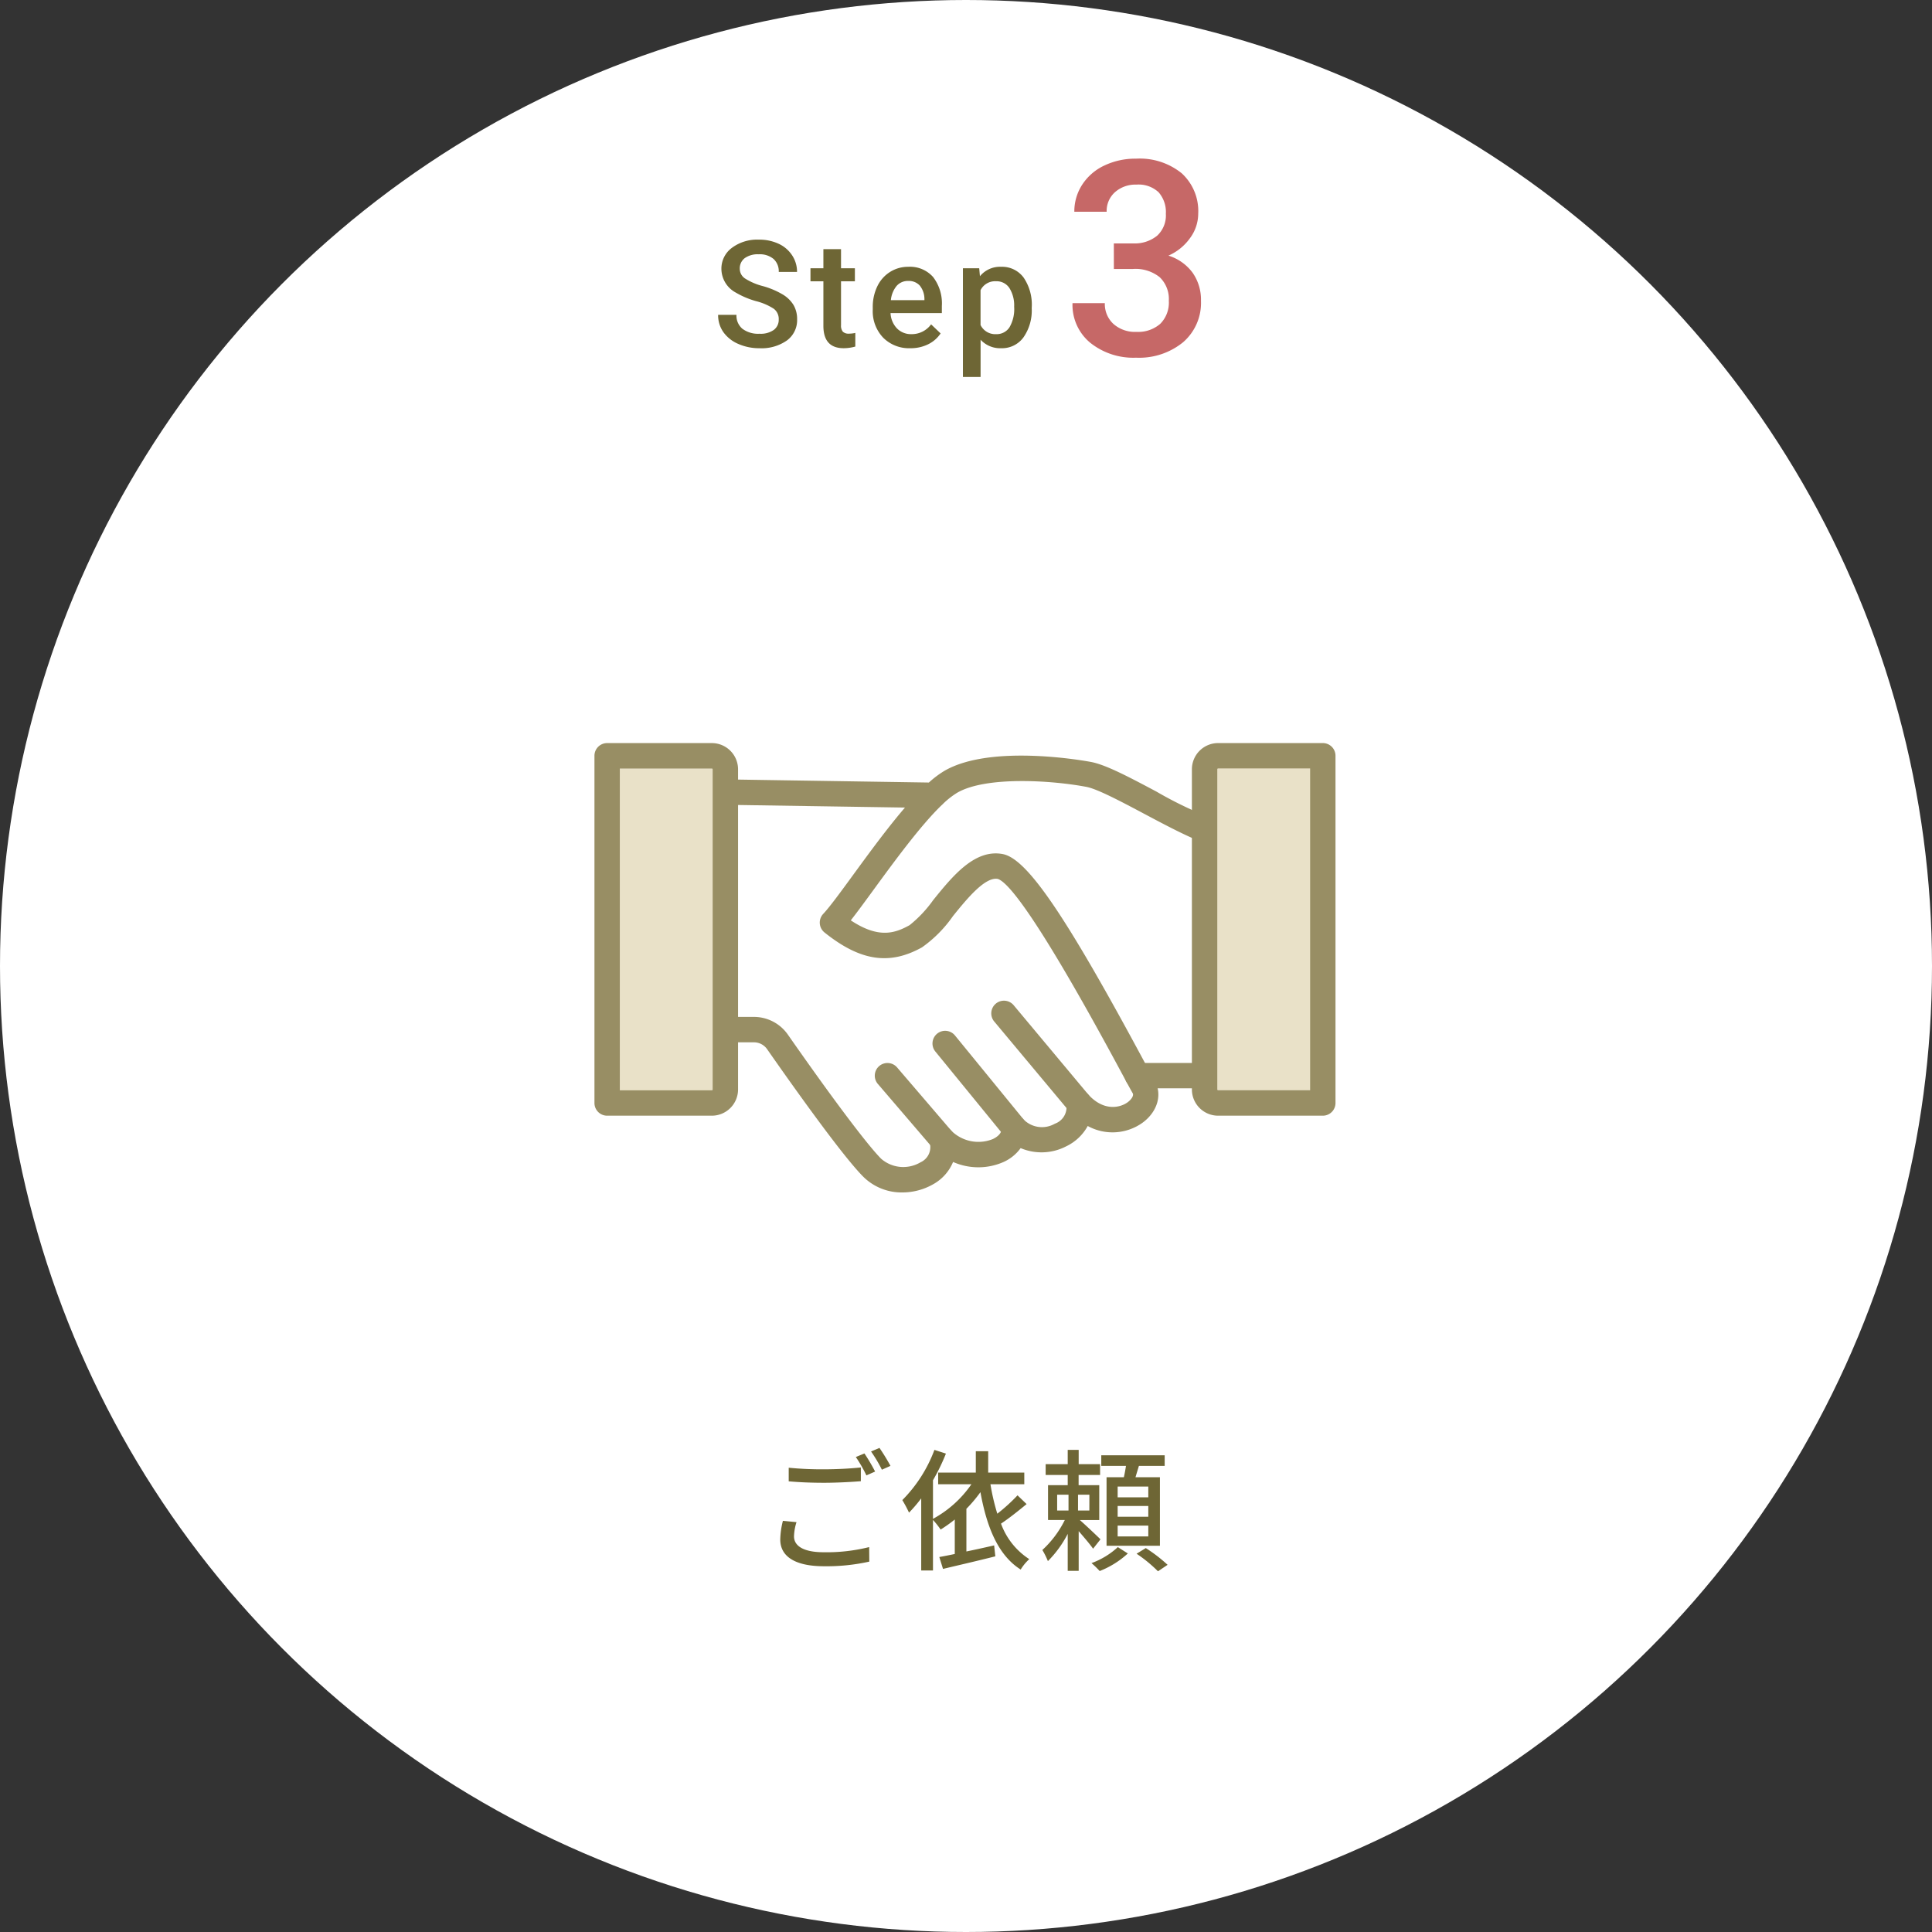 <svg xmlns="http://www.w3.org/2000/svg" width="234" height="234" viewBox="0 0 234 234">
  <rect x="0" y="0" width="234" height="234" fill="#333333" stroke="none"/>
  <g id="グループ_17721" data-name="グループ 17721" transform="translate(14301 15321)">
    <circle id="楕円形_482" data-name="楕円形 482" cx="117" cy="117" r="117" transform="translate(-14301 -15321)" fill="#fff"/>
    <g id="グループ_11823" data-name="グループ 11823" transform="translate(-14215.133 -15312.559)">
      <path id="パス_67584" data-name="パス 67584" d="M-11.682-3.3a1.545,1.545,0,0,0-.593-1.3,7.138,7.138,0,0,0-2.14-.923,10.335,10.335,0,0,1-2.461-1.037,3.284,3.284,0,0,1-1.749-2.865,3.118,3.118,0,0,1,1.261-2.549,5.1,5.1,0,0,1,3.274-1,5.53,5.53,0,0,1,2.382.492,3.909,3.909,0,0,1,1.644,1.4,3.6,3.6,0,0,1,.6,2.017h-2.215a2.005,2.005,0,0,0-.628-1.569,2.594,2.594,0,0,0-1.8-.567,2.709,2.709,0,0,0-1.692.466,1.551,1.551,0,0,0-.6,1.3,1.4,1.4,0,0,0,.65,1.173,7.493,7.493,0,0,0,2.145.914,9.865,9.865,0,0,1,2.4,1.011,3.816,3.816,0,0,1,1.327,1.3,3.388,3.388,0,0,1,.422,1.718A3.045,3.045,0,0,1-10.684-.769a5.318,5.318,0,0,1-3.327.945,6.251,6.251,0,0,1-2.553-.514,4.289,4.289,0,0,1-1.811-1.419,3.537,3.537,0,0,1-.646-2.109H-16.8a2.07,2.07,0,0,0,.721,1.688,3.156,3.156,0,0,0,2.065.6,2.742,2.742,0,0,0,1.745-.47A1.517,1.517,0,0,0-11.682-3.3Zm7.545-8.525V-9.51h1.679v1.582H-4.137v5.309a1.169,1.169,0,0,0,.215.787,1,1,0,0,0,.769.242,3.29,3.29,0,0,0,.747-.088V-.026a5.26,5.26,0,0,1-1.406.2q-2.461,0-2.461-2.716V-7.928H-7.837V-9.51h1.564v-2.312Zm8.4,12A4.419,4.419,0,0,1,.969-1.1,4.639,4.639,0,0,1-.293-4.509v-.264A5.706,5.706,0,0,1,.257-7.317,4.181,4.181,0,0,1,1.8-9.062a4.078,4.078,0,0,1,2.215-.624,3.733,3.733,0,0,1,3,1.239A5.24,5.24,0,0,1,8.075-4.939v.861H1.861a2.856,2.856,0,0,0,.787,1.863,2.362,2.362,0,0,0,1.736.686A2.892,2.892,0,0,0,6.774-2.716l1.151,1.1A3.845,3.845,0,0,1,6.4-.294,4.774,4.774,0,0,1,4.26.176ZM4.005-7.972a1.8,1.8,0,0,0-1.419.615A3.189,3.189,0,0,0,1.9-5.643H5.965V-5.8a2.6,2.6,0,0,0-.571-1.622A1.785,1.785,0,0,0,4.005-7.972ZM18.959-4.658a5.662,5.662,0,0,1-1,3.52A3.209,3.209,0,0,1,15.267.176a3.23,3.23,0,0,1-2.5-1.028V3.656H10.627V-9.51H12.6l.088.967a3.137,3.137,0,0,1,2.558-1.143,3.242,3.242,0,0,1,2.729,1.3,5.813,5.813,0,0,1,.989,3.6Zm-2.127-.185A3.966,3.966,0,0,0,16.265-7.1a1.843,1.843,0,0,0-1.622-.835,1.965,1.965,0,0,0-1.881,1.081v4.219a1.983,1.983,0,0,0,1.9,1.107,1.841,1.841,0,0,0,1.6-.822A4.366,4.366,0,0,0,16.832-4.843Z" transform="translate(20.133 33.559)" fill="#6e6635"/>
      <path id="パス_67585" data-name="パス 67585" d="M-3.094-13.519H-.709a4.268,4.268,0,0,0,2.86-.935,3.334,3.334,0,0,0,1.055-2.659,3.633,3.633,0,0,0-.878-2.6,3.534,3.534,0,0,0-2.683-.927,3.739,3.739,0,0,0-2.594.91,3.042,3.042,0,0,0-1.015,2.377H-7.879a5.927,5.927,0,0,1,.959-3.287,6.441,6.441,0,0,1,2.675-2.312A8.713,8.713,0,0,1-.4-23.783a8.069,8.069,0,0,1,5.519,1.764,6.192,6.192,0,0,1,2.006,4.906,4.986,4.986,0,0,1-1.007,2.973,6.316,6.316,0,0,1-2.6,2.1A5.756,5.756,0,0,1,6.453-9.958,5.691,5.691,0,0,1,7.46-6.574,6.3,6.3,0,0,1,5.293-1.547,8.414,8.414,0,0,1-.4.322a8.351,8.351,0,0,1-5.543-1.8A5.943,5.943,0,0,1-8.1-6.284h3.916A3.275,3.275,0,0,0-3.15-3.771a3.941,3.941,0,0,0,2.8.967,4.065,4.065,0,0,0,2.868-.967,3.627,3.627,0,0,0,1.047-2.8,3.664,3.664,0,0,0-1.1-2.852,4.685,4.685,0,0,0-3.255-1h-2.3Z" transform="translate(52.133 34.559)" fill="#c66867"/>
    </g>
    <path id="パス_67586" data-name="パス 67586" d="M-21.472-11.232v1.648c1.28.112,2.656.176,4.288.176,1.5,0,3.344-.1,4.448-.192v-1.664c-1.184.128-2.9.224-4.448.224A40.868,40.868,0,0,1-21.472-11.232Zm.944,6.592-1.648-.16a9.8,9.8,0,0,0-.32,2.256C-22.5-.448-20.64.7-17.2.7a23.776,23.776,0,0,0,5.488-.56l-.016-1.76a21.234,21.234,0,0,1-5.52.624c-2.464,0-3.584-.784-3.584-1.92A6.143,6.143,0,0,1-20.528-4.64Zm8.224-8.32-1.04.432a16.3,16.3,0,0,1,1.28,2.224l1.056-.464A23.186,23.186,0,0,0-12.3-12.96Zm1.824-.672L-11.5-13.2a16.736,16.736,0,0,1,1.312,2.208l1.04-.464A24.828,24.828,0,0,0-10.48-13.632ZM6.24-7.888A21.175,21.175,0,0,1,3.792-5.664,26.45,26.45,0,0,1,2.96-9.232h4.1V-10.64H2.688v-2.592h-1.5v2.592h-4.56v1.408H.656A13.44,13.44,0,0,1-4-5.04V-9.712a24.023,24.023,0,0,0,1.568-3.232l-1.392-.448a17.074,17.074,0,0,1-3.888,6.08A16.021,16.021,0,0,1-6.9-5.792,18.048,18.048,0,0,0-5.424-7.52V1.216H-4V-4.912a10.52,10.52,0,0,1,.928,1.168A16.8,16.8,0,0,0-1.36-4.96V-.784c-.688.144-1.328.272-1.872.368l.448,1.44C-1.056.608,1.328.064,3.552-.5L3.408-1.824c-1.12.256-2.272.512-3.36.736V-6.256a17.129,17.129,0,0,0,1.7-2.016C2.512-4.048,3.888-.624,6.624,1.1A5.694,5.694,0,0,1,7.664-.16a8.6,8.6,0,0,1-3.424-4.3c.992-.656,2.144-1.584,3.1-2.368Zm15.84.24H18.368v-1.3H22.08Zm0,2.352H18.368v-1.3H22.08Zm0,2.384H18.368V-4.224H22.08ZM17.024-10.08v8.3h6.464v-8.3h-2.96c.128-.432.272-.9.416-1.376h3.12v-1.28h-7.68v1.28h2.992c-.064.448-.16.944-.256,1.376ZM11.04-7.968h1.376v1.92H11.04Zm3.9,1.92H13.568v-1.92h1.376ZM16.288-2.56c-.368-.368-1.824-1.744-2.5-2.336h2.352V-9.12h-2.5v-1.232H16.24v-1.312H13.648v-1.728H12.32v1.728H9.648v1.312H12.32V-9.12H9.936V-4.9h2.032a12.346,12.346,0,0,1-2.72,3.632A9.576,9.576,0,0,1,9.92.08a13.293,13.293,0,0,0,2.4-3.3v4.48h1.328V-3.552c.64.736,1.392,1.616,1.744,2.128Zm2.1.944A9.442,9.442,0,0,1,15.2.32a11.417,11.417,0,0,1,.992.96A10.882,10.882,0,0,0,19.6-.848Zm2.272.8a16.921,16.921,0,0,1,2.592,2.128L24.416.528A18.4,18.4,0,0,0,21.776-1.5Z" transform="translate(-14184 -15132)" fill="#6e6635"/>
    <g id="グループ_11837" data-name="グループ 11837" transform="translate(-13685.346 -15951.07)">
      <path id="パス_44156" data-name="パス 44156" d="M-498.3,775.461a6.588,6.588,0,0,1-4.733-1.9c-2.5-2.5-8.372-10.752-11.651-15.451a1.952,1.952,0,0,0-1.6-.833H-521.4a1.536,1.536,0,0,1-1.536-1.536V726.943a1.534,1.534,0,0,1,.458-1.094,1.53,1.53,0,0,1,1.1-.441l26.286.406a11.9,11.9,0,0,1,1.858-1.4c5.7-3.341,17.306-1.182,17.8-1.089,1.8.344,4.616,1.839,7.875,3.57a48.488,48.488,0,0,0,7.9,3.689,1.536,1.536,0,0,1,1.1,1.872,1.537,1.537,0,0,1-1.872,1.1c-2.224-.577-5.451-2.292-8.572-3.95-2.784-1.479-5.664-3.009-7.008-3.266-4.214-.8-12.195-1.315-15.67.722a9.924,9.924,0,0,0-1.676,1.314,1.6,1.6,0,0,1-.189.181c-2.554,2.46-5.755,6.841-8.232,10.231-1.076,1.472-2.005,2.744-2.771,3.718,3.408,2.264,5.388,1.545,7.124.581a14.978,14.978,0,0,0,2.854-3.031c2.362-2.92,5.04-6.225,8.433-5.577,2.93.564,7.534,7.3,16.986,24.866.649,1.206,1.162,2.158,1.385,2.539.982,1.676.389,3.785-1.442,5.13a6.245,6.245,0,0,1-6.643.4,5.833,5.833,0,0,1-2.619,2.467,6.485,6.485,0,0,1-5.505.211,5.183,5.183,0,0,1-2.113,1.7,7.578,7.578,0,0,1-6.071-.022,5.472,5.472,0,0,1-2.387,2.685A7.511,7.511,0,0,1-498.3,775.461ZM-519.861,754.2h3.576a5.022,5.022,0,0,1,4.116,2.146c5.4,7.738,9.627,13.359,11.3,15.037a4.087,4.087,0,0,0,4.765.427,2.008,2.008,0,0,0,1.115-2.37,1.536,1.536,0,0,1,.692-1.743,1.537,1.537,0,0,1,1.863.228A4.661,4.661,0,0,0-487.355,769c.259-.119,1.1-.559,1.058-1.258a1.536,1.536,0,0,1,.955-1.519,1.537,1.537,0,0,1,1.744.423,3.131,3.131,0,0,0,3.763.491,2.12,2.12,0,0,0,1.41-2.177,1.535,1.535,0,0,1,.8-1.694,1.535,1.535,0,0,1,1.841.334c1.907,2.1,3.893,1.581,4.767.939.425-.312.783-.8.609-1.1-.251-.429-.749-1.355-1.439-2.636-9.954-18.494-13.59-22.885-14.888-23.312-1.558-.3-3.8,2.474-5.44,4.5a15.377,15.377,0,0,1-3.75,3.785c-3.952,2.2-7.482,1.657-11.805-1.8a1.538,1.538,0,0,1-.573-1.093,1.539,1.539,0,0,1,.416-1.161c.767-.812,2.1-2.633,3.637-4.74,1.937-2.651,4.137-5.663,6.264-8.137l-21.873-.337Z" transform="translate(-8.059 -0.965)" fill="#988e64"/>
      <path id="パス_44157" data-name="パス 44157" d="M-426.169,786.541h-10.843a1.535,1.535,0,0,1-1.535-1.536,1.535,1.535,0,0,1,1.535-1.535h10.843a1.536,1.536,0,0,1,1.536,1.535A1.536,1.536,0,0,1-426.169,786.541Z" transform="translate(-40.875 -24.656)" fill="#988e64"/>
      <path id="パス_44158" data-name="パス 44158" d="M-454.4,785.057a1.534,1.534,0,0,1-1.179-.551l-9.071-10.858a1.536,1.536,0,0,1,.194-2.163,1.535,1.535,0,0,1,2.163.193l9.071,10.858a1.536,1.536,0,0,1-.194,2.163A1.527,1.527,0,0,1-454.4,785.057Z" transform="translate(-30.586 -19.856)" fill="#988e64"/>
      <path id="パス_44159" data-name="パス 44159" d="M-466.768,790.394a1.534,1.534,0,0,1-1.19-.563l-8.354-10.227a1.536,1.536,0,0,1,.218-2.161,1.536,1.536,0,0,1,2.16.218l8.354,10.226a1.536,1.536,0,0,1-.218,2.161A1.528,1.528,0,0,1-466.768,790.394Z" transform="translate(-26.055 -22.177)" fill="#988e64"/>
      <path id="パス_44160" data-name="パス 44160" d="M-479.961,794.245a1.531,1.531,0,0,1-1.166-.536l-6.6-7.7a1.535,1.535,0,0,1,.167-2.165,1.537,1.537,0,0,1,2.165.167l6.6,7.7a1.536,1.536,0,0,1-.166,2.165A1.536,1.536,0,0,1-479.961,794.245Z" transform="translate(-21.605 -24.656)" fill="#988e64"/>
      <g id="グループ_11835" data-name="グループ 11835" transform="translate(-471.294 720.071)">
        <path id="パス_44161" data-name="パス 44161" d="M-408.411,764.644h-12.682a1.64,1.64,0,0,1-1.64-1.64V724.224a1.64,1.64,0,0,1,1.64-1.64h12.682Z" transform="translate(424.268 -721.048)" fill="#e9e1c8"/>
        <path id="パス_44162" data-name="パス 44162" d="M-409.388,765.2H-422.07a3.179,3.179,0,0,1-3.175-3.175v-38.78a3.179,3.179,0,0,1,3.175-3.176h12.682a1.536,1.536,0,0,1,1.536,1.536v42.059A1.536,1.536,0,0,1-409.388,765.2Zm-12.682-42.059a.1.1,0,0,0-.1.1v38.78a.1.1,0,0,0,.1.1h11.146V723.142Z" transform="translate(425.245 -720.071)" fill="#988e64"/>
      </g>
      <g id="グループ_11836" data-name="グループ 11836" transform="translate(-543.654 720.071)">
        <path id="パス_44163" data-name="パス 44163" d="M-528.459,764.644h-12.682v-42.06h12.682a1.64,1.64,0,0,1,1.64,1.64V763A1.64,1.64,0,0,1-528.459,764.644Z" transform="translate(542.677 -721.048)" fill="#e9e1c8"/>
        <path id="パス_44164" data-name="パス 44164" d="M-529.437,765.2h-12.682a1.536,1.536,0,0,1-1.536-1.536V721.607a1.536,1.536,0,0,1,1.536-1.536h12.682a3.179,3.179,0,0,1,3.175,3.176v38.78A3.179,3.179,0,0,1-529.437,765.2Zm-11.146-3.071h11.146a.1.1,0,0,0,.1-.1v-38.78a.1.1,0,0,0-.1-.1h-11.146Z" transform="translate(543.654 -720.071)" fill="#988e64"/>
      </g>
    </g>
  </g>
</svg>
